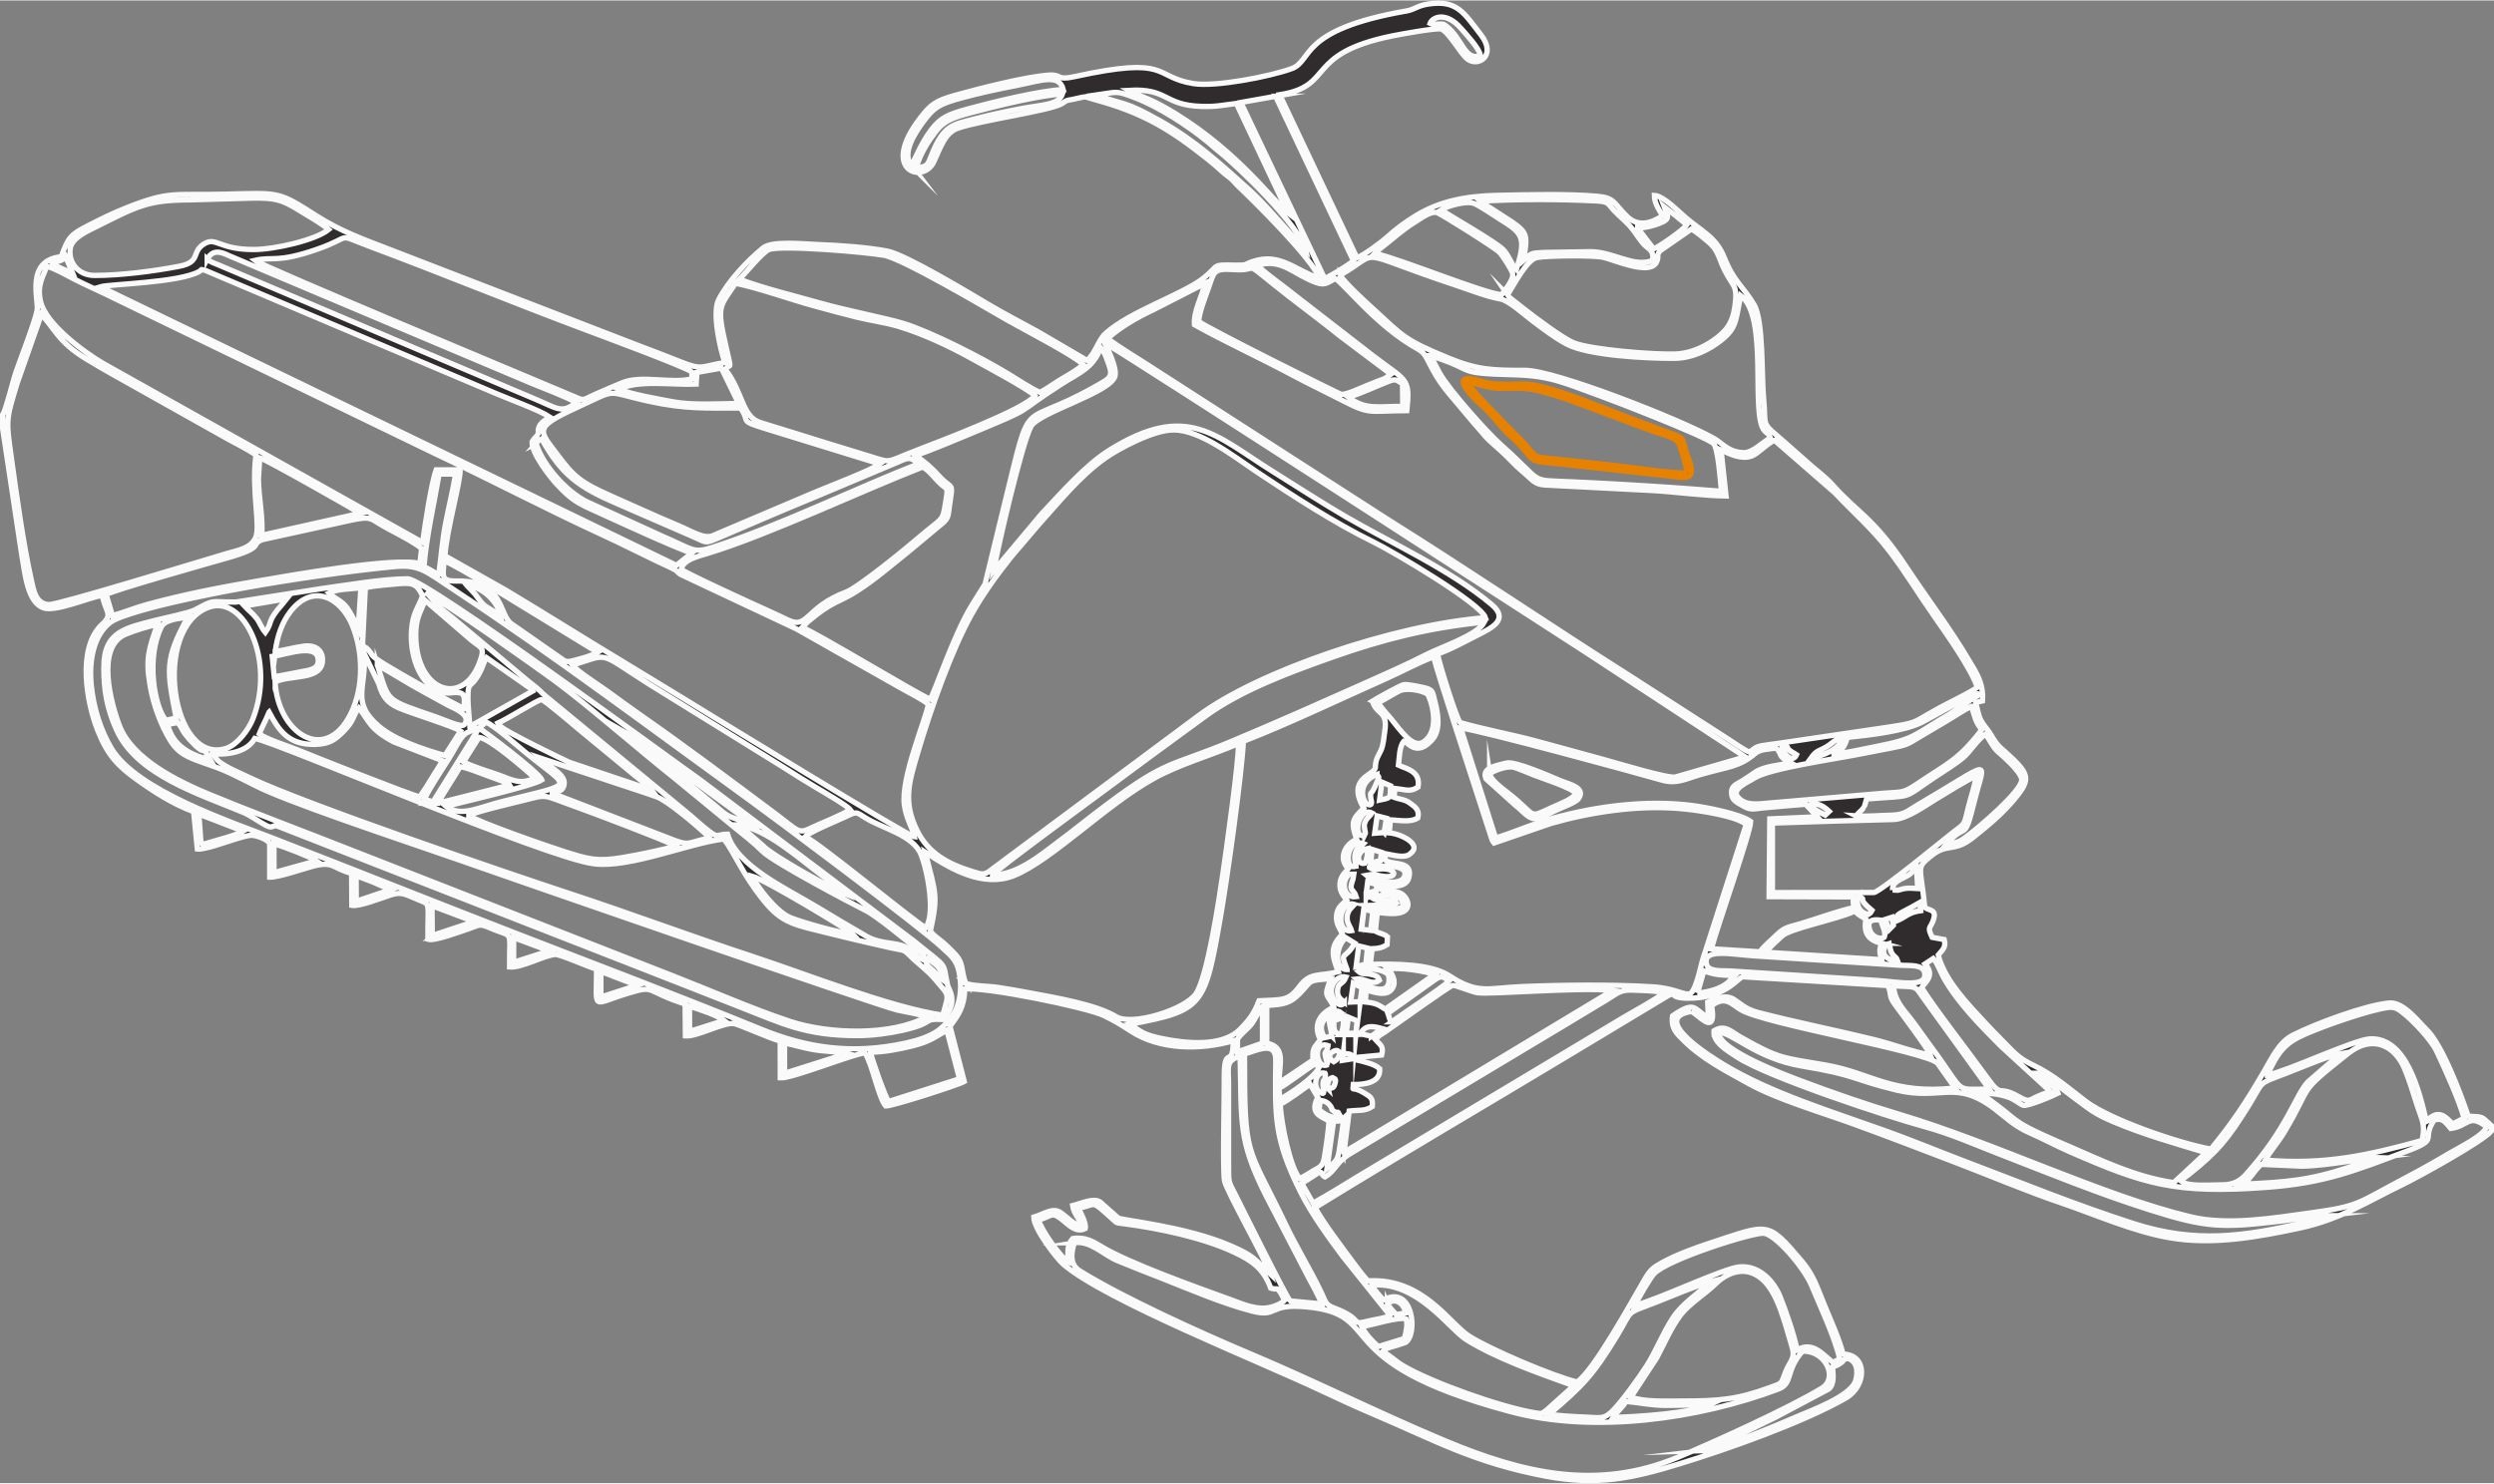 <?xml version="1.0" encoding="UTF-8"?> <!-- Creator: CorelDRAW 2020 (64-Bit) --> <svg xmlns="http://www.w3.org/2000/svg" xmlns:xlink="http://www.w3.org/1999/xlink" xmlns:xodm="http://www.corel.com/coreldraw/odm/2003" xml:space="preserve" width="1457px" height="867px" style="shape-rendering:geometricPrecision; text-rendering:geometricPrecision; image-rendering:optimizeQuality; fill-rule:evenodd; clip-rule:evenodd" viewBox="0 0 1333.28 792.85"><rect x="0" y="0" width="1333.28" height="792.85" fill="#808080" stroke="none"/> <defs> <style type="text/css"> <![CDATA[ .str1 {stroke:#E68200;stroke-width:2.86;stroke-miterlimit:22.926} .str0 {stroke:#FAFAFA;stroke-width:2.86;stroke-miterlimit:22.926} .fil0 {fill:#302C2D} ]]> </style> </defs> <g id="Слой_x0020_1">  <path class="fil0 str0" d="M862.37 757.67c2.22,-3.34 4.92,-5.13 6.86,-8.54 7.64,0.64 12.95,2.1 21.53,2.13 7.78,0.04 15.76,-0.51 23.38,-0.37 -9.63,4.54 -39.57,6.62 -51.77,6.78zm117.29 -26.98c1.52,-0.51 2.57,-0.82 4.12,-1.89 3.34,-2.31 0.09,-1.5 3.77,-2.69 5.07,1.16 5.94,6.62 4.53,11.73 -2.38,8.58 -24.31,16.31 -31.93,19.65 -9.58,4.21 -40.4,17.1 -49.96,18.19 2.91,-0.07 33.43,-15.49 38.95,-18.04l28.52 -15.15c3.01,-2.65 2.34,-7.39 2,-11.8zm-80.17 18.25c-7.97,0 -20.87,0.6 -27.59,-2.12l13.77 -20.97c4.63,-8.66 7.23,-15.5 12.77,-22.93 4.29,-5.75 13.01,-11.11 18.87,-16.8 6.05,-5.87 15.81,-10.03 24.67,-2.43 8.56,7.33 12.19,23.57 16.06,36.34 1.86,6.13 -1.09,7.48 -3.34,13.01 -2.92,7.18 -1.23,6 -8.67,8.74 -17.18,6.31 -26.83,7.16 -46.54,7.16zm-148.72 -33.42l-13.87 4.29c-2.89,-2.33 -7,-6.73 -8.92,-10.65 5.45,-0.85 19.1,-5.3 23.69,-4.18 1,2.63 0.1,7.02 -0.9,10.54zm-9.04 -18.68c4.64,-3.76 9.12,0.57 9.67,5.03l-5 0.85c-1.54,-1.76 -3.87,-4 -4.67,-5.88zm-8.43 -9.88c24.43,-2.36 41.57,23.62 50.8,29.28 16.46,10.09 37.1,17.26 57.19,24.53l-14.32 12.88c-2.92,2.29 -2.62,2.23 -7.15,1.46 -17.57,-3.01 -53.84,-15.76 -69.53,-24.92 -4.23,-2.47 -7.72,-6.1 -11.3,-7.7 1.88,-1.88 4.25,-2.34 6.92,-3.09l5.41 -1.76c6.87,-4.35 4.03,-31.34 -11.73,-22.75 -1.63,-1.54 -5.38,-6.17 -6.29,-7.93zm94.89 69.08c17.39,-14.91 23.09,-20.28 36.22,-41.93 9.03,-14.9 3.67,-11.29 21.41,-18.21 8.53,-3.32 20.17,-8.43 28.74,-10.81 -6.6,6.34 -15.04,11.49 -20.21,19.34 -5.49,8.34 -9.12,18.15 -14.32,26.14 -4.29,6.58 -12.28,17.67 -17.39,23.06 -5.07,5.34 -6.92,4.23 -15.5,3.88 -6.22,-0.25 -12.82,-0.6 -18.95,-1.47zm45.96 -58.3c1.2,-3.18 8.08,-14.76 10.12,-16.92 7.42,-7.86 53.29,-22.27 58.67,-21.63 6.44,0.77 21.58,18.43 25.58,28.08 4.5,10.84 12.48,27.86 15.01,39.13l-3.71 1.94c-5.85,-4.71 -10.72,-11.34 -19.1,-6.77 -1.75,-8.45 -5.94,-20.5 -9.11,-28.43 -3.11,-7.78 -10.79,-16.9 -21.72,-15.92 -8.67,0.77 -44.21,17.81 -55.74,20.52zm-299.88 -33.43c8.54,-1.43 15.7,6.46 22.99,9.5 7.92,3.31 15.93,6.36 23.84,9.48 14.58,5.75 32.82,13.61 48.29,17.55 13.9,3.55 8.48,-4.1 28.57,-2.31 44.27,3.94 9.24,29.19 109.63,56.09 44.28,11.87 100.54,3.93 143.11,-12.09 7.95,-3 3.64,-9.86 12.89,-20.25 12.44,-0.5 19.18,14.34 10.43,19.73 -16.96,10.46 -58.65,29.34 -77.17,37.05 -43.13,17.95 -82.67,8.58 -124.59,-8.97 -35.87,-15.02 -69.67,-32.06 -105.31,-47.02 -24.32,-10.22 -66.45,-29.27 -89.62,-43.66 -5.23,-3.24 -4.98,-8.72 -3.06,-15.1zm2.12 -18.45c10.41,-1.93 6.27,-5.09 18.03,5.43 3,2.68 1.58,2.18 6.71,2.86 18.69,2.46 42.27,7.4 59.11,15.42 9.51,4.52 15.32,8.75 19.07,18.97 4.21,1.29 2.74,-0.96 5.03,2.1 0.8,1.07 1.39,2.92 2.47,4.3 -1.52,1.76 -4.02,2.74 -6.24,3.47 -7.87,2.6 -15.72,-1.16 -23.17,-3.86 -17.29,-6.24 -54.16,-19.4 -68.59,-28.19 -4.17,-2.54 -8.91,-5.44 -15.39,-4.27 -3.02,3.54 -2.57,6.59 -2.32,12.43 -3.78,-1.99 -13.94,-16.14 -15.97,-22.42 7.16,-1.84 6.74,-4.83 12.54,-0.29 3.62,2.84 7.45,7.37 12.47,4.89 0.68,-2.64 -2.22,-8.26 -3.75,-10.84zm86.58 -81.41c0.89,35.86 -1.17,44.68 13.7,74.39l22.48 43.29c1.77,3.29 6.47,11.76 7.4,14.88l-16.83 -1.6c-1.39,-0.72 -26.05,-50.29 -28.82,-55.85 -4.19,-8.4 -4.15,-6.48 -4.13,-17.29l0 -42.84c-0.01,-9.41 -1.73,-12.3 6.2,-14.98zm535.83 68.54c4.08,-2.24 5.96,-7.11 10.09,-10.62l21.42 0.95c14.1,-0.11 36.34,-4.77 40.83,-4.6 -2.21,0.27 -11.94,4.08 -15.34,5.21 -21.19,7.07 -34.03,8.02 -57,9.06zm96.01 -23.38c-28.3,7.84 -51.97,13.21 -83.82,10.49 2.86,-5.14 6.82,-9.37 10.15,-14.94 16,-26.74 5.77,-19.61 34.09,-42.07 13.3,-10.55 25.09,-4.03 30.18,7.99 2.52,5.94 4.45,12.41 6.52,18.9 2.68,8.45 4.92,10.94 2.88,19.63zm-585.41 14.88l3.54 -25.18c3.4,-0.08 3.43,0.12 5.37,-1.63 -0.46,5.22 -1.46,10.64 -2.15,15.87 -0.99,7.55 -2.28,7.24 -6.76,10.94zm-3.65 -36.39c2.61,0.44 4.28,1.2 5.66,3.32 1.23,1.9 -0.32,1.21 2,2.72 2.45,1.6 1.13,-1.28 2.82,1.95 -4.32,2.82 -8.9,-1.29 -11.06,-2.86l0.58 -5.13zm4.75 11.16c-0.4,5.8 -1.64,14.54 -2.64,20.15 -0.74,4.14 -2.79,4.63 -5.62,6.29 -2.63,1.55 -4.94,3.14 -7.43,4.24 -5.04,-5.43 -10.06,-29.8 -10.39,-39.72 4.19,-2.01 11.7,-7.76 15.94,-10.72l4.12 7.07c-4.75,9.17 2.44,10.2 6.02,12.69zm-0.57 -17.45c-0.66,-2.67 0.34,-5.34 2.33,-5.82 1.03,0.64 2.52,0.2 1.24,3.78 -0.78,2.17 -1.55,1.72 -3.57,2.04zm-1.58 -8.09c0.09,0.15 0.22,0.24 0.23,0.5 0.02,4.51 -1.47,1.28 -1.29,6 0.06,1.72 1.7,6.16 -2.07,3.22 -3.63,-2.84 -1.66,-11.52 3.13,-9.72zm381.47 -0.06c6.74,3.17 13.77,9.31 19.41,13.42 7.86,5.73 9.99,8.03 20.76,12.56 16.07,6.75 31.83,11.24 49.37,16.48l-17.28 16.04c-21.06,-3.15 -38.54,-11.9 -56.24,-19.5 -6.75,-2.89 -20.25,-8.67 -25.82,-12.27 -3.8,-2.46 -7.18,-5.64 -10.74,-8.31 -2.67,-2 -8.05,-6.31 -10.86,-7.48 5.29,-0.34 9.03,-0.11 14.44,1.55 4.14,1.27 7.08,4.13 8.78,4.64 2.21,0.67 16.21,-5.2 18.53,-6.44 -1.07,-2.82 -2.83,-3.75 -4.98,-5.48l-3.71 -3.4c-1.23,-1.25 -0.57,-0.35 -1.66,-1.81zm-346.71 129.53c-2.62,1.5 -7.09,1.89 -10.64,2.75 -11.86,2.89 -2.07,-0.3 -19.36,-6.78 -4.65,-1.75 -4.46,-3.41 -6.52,-7.75 -6.01,-12.67 -13.27,-24.24 -19.35,-36.95 -21.01,-43.92 -21.95,-34.26 -21.95,-91.16 6.13,-1.53 16.84,-7.58 16.73,3.39 -0.32,30.11 -1.18,41.67 13.42,70.8 5.74,11.47 15.47,24.87 22.32,34.01l25.35 31.69zm-58.92 -115.53l-0.49 -6.01c3.61,-1.57 14.61,-10.32 19.64,-13.15l1.79 2.15c-2.73,5.65 -15.42,13.9 -20.94,17.01zm33.92 -24.6c3.54,0.48 4.67,-0.24 4.76,2.88l-5.21 0.83 0.45 -3.71zm-7.39 0.5c5.53,-5.42 7.47,1.08 2.33,3.92 -1.46,-0.97 -2.11,-1.08 -2.33,-3.92zm-245.4 -1.16c7.33,-0.09 15.48,-1.64 22.6,-3.43 9.11,-2.28 11.75,-4.55 18.28,-8.37l6.76 26.03 -37.87 12.11c-1.85,-2.13 -8.96,-22.43 -9.77,-26.34zm722.94 70.92c-5.94,0 -18.88,1.09 -21.9,-1.8 -1.08,-1.03 -1.59,0.47 3.67,-3.68 15.7,-12.41 21.21,-19.46 31.82,-36.45 8.93,-14.31 4.15,-11.53 20.87,-17.94 6.93,-2.65 22.49,-9.31 28.54,-10.32l-17.4 15.08c-6.66,7.03 -11.05,25.1 -33.45,49.86 -2.67,2.95 -6.37,5.25 -12.15,5.25zm-768.85 -59.62l0 -16.23c5.06,1.04 9.96,2.57 15.35,3.52 5.77,1.01 12.75,0.96 17.97,2.14l-33.32 10.57zm289.68 -4.38c-5.83,1.68 -7.3,-13.41 0.9,-10.42 -0.76,5.28 -2.69,1.33 -0.85,7.84 0.59,2.08 0.85,0.96 -0.05,2.58zm-47.55 -7.1l-0.01 -6.59c0.79,-2.19 5.25,-5.52 7.17,-7.87 2.34,-2.87 3.77,-6.96 6.22,-9.86l0 19.66 -13.38 4.66zm550.62 12.45c7.05,-16.32 12.35,-18.87 25.66,-24.21 9.1,-3.65 29,-10.64 38.88,-12 3.91,-0.55 5.91,1.3 8.17,3.06 5.51,4.31 14.91,14.33 17.75,20.33 4.28,9.04 12.3,26.75 14.65,35.82l-6.03 3.07c-2.25,-1.7 -5.76,-7.34 -11.15,-3.93 -2.29,1.45 -0.33,1.15 -2.94,2.61 -3.84,-16.09 -10.71,-45.31 -30.36,-44.13 -8.37,0.51 -43.82,17.18 -54.63,19.38zm-293.32 -22.65c6.29,-1.11 19.44,13.58 44.31,17.74 30.09,5.02 26.22,6.92 50.54,12.84 24.11,5.87 31.52,-5.99 52.64,10.08 6.18,4.71 10.57,9.27 18.88,12.89 7.29,3.18 14.04,6.89 21.55,10.16 39.47,17.19 55.92,22.53 104.81,18.93 31.49,-2.31 47.53,-9.03 75.19,-19.38 17.99,-6.73 7.09,-5.91 14.68,-16.81 3.76,-0.39 4.48,-0.57 8.73,4.7 9.3,-1.18 9.63,-8.35 19.15,-0.85 -1.4,4.71 -15.68,11.6 -20.4,14.43 -6.87,4.11 -14.71,8.54 -22.36,12.55 -27.17,14.23 -24.57,15.33 -51.53,19.06 -19.96,2.76 -43.99,6.85 -63.92,2.09 -46.84,-11.2 -104.53,-39.56 -156.07,-54.92 -17.35,-5.18 -35.52,-11.53 -52.07,-17.73 -5.97,-2.24 -44.75,-16.53 -44.13,-25.78zm-185.72 1.84l-5.9 -1.33c2.57,-4.73 6.27,-4.23 11.59,-2.79l-5.69 4.12zm171.13 -13.29c3.95,2.13 11.43,11.3 11.28,1.62 -0.03,-1.9 -0.42,-2.48 -0.34,-4.81 7.09,-5.26 10.32,-0.91 15.39,2.26 12.07,7.55 99.91,22.39 105.28,28.74l9.34 13.17c-34.06,3.67 -44.76,-8.04 -69.01,-12.24 -23.67,-4.1 -24.88,-3.18 -45.93,-15.13 -4.81,-2.73 -8.18,-6.82 -13.96,-3.21 -0.62,5.97 6.36,10.14 12.56,14.15 16.33,10.57 80,31.67 100.16,37.12 13.6,3.68 27.2,9.73 40.04,14.7 26.62,10.31 52.01,20.78 79.84,29.63 30.89,9.83 38.99,9.87 71.14,6.03 7.06,-0.84 17.8,-2.95 24.28,-2.89 -1.77,0.21 -7.67,2.68 -10.9,3.43 -33.92,7.92 -59.41,11.63 -92.83,0.91 -30.96,-9.94 -59.69,-21.72 -89.27,-32.91 -14.64,-5.55 -28.71,-11.43 -43.54,-16.74 -29.13,-10.43 -61.4,-20.24 -86.62,-35.56 -5.77,-3.51 -40,-24.51 -16.91,-28.27zm-179.39 11.65l-5.2 0.05 1.19 -8.59 4.65 1.96 -0.64 6.58zm-8.48 0.77c-3.13,-0.75 -3.7,-3.24 -3.12,-7.52l5.14 -1.75c-0.28,3.04 -0.12,7.15 -2.02,9.27zm-347.74 -1.69l-0.05 -13.44c5.3,1.55 14.89,4.85 18.56,7.56l-18.51 5.88zm343.41 2.48l-3.95 0.84c-2.2,-3.62 -2.58,-7.18 0.62,-10.49 2.33,-2.41 5.2,-5.25 8.27,-2.78 -8.58,4.54 -6.54,1.75 -4.94,12.43zm15.09 -18.41l-5.1 0.22 1.43 -10.05 4.66 2.35 -0.99 7.48zm-25.19 107.74l-6.05 -10.53 9.32 -5.98c1.88,-0.4 0.73,1.19 3.07,2.46 5.77,-3.3 5.82,-7.94 13.94,-12.67l115.59 -69.27c7.39,-4.42 14.46,-8.73 21.77,-13.12 4.72,-2.82 6.34,-5.03 12.9,-4.82 5.46,0.18 12.2,0.33 17.31,1.32 -6.01,4.6 -15.83,9.69 -22.91,13.93 -7.94,4.75 -15.3,9.18 -23.3,13.98l-117.61 70.42c-8.05,4.86 -15.83,9.82 -24.03,14.28zm16.53 -27.18l2.79 -22.08c5.61,-0.65 8.26,0.23 12.36,-2.42 0.44,-4.47 -0.98,-5.16 -4.09,-7.07 -7.48,-4.59 -6.3,-0.03 -6.05,-4.67 6.73,0 14.55,-1.19 14.1,-8.41 -1.62,-1.48 -3.33,-2.25 -6.17,-3.12 -8.04,-2.47 -5.52,-0.57 -6.02,-3.01l13.23 -1.25c1.22,-4.83 -0.68,-5.25 -3.35,-8.27l1.95 -1.99c0.82,-0.62 1.75,-1.09 2.9,-1.87 6.19,-4.21 34.76,-24.89 36.58,-25.14 1.29,-0.17 9.8,3.35 12.94,3.93 6.24,1.16 55.36,-3.15 72.4,-1.14l-143.57 86.51zm293.71 -89.02c14.33,0.74 10.71,-0.62 17.6,8.66l33.63 46.56c-19.56,0 -12.11,2.93 -30.53,-21.86 -3.88,-5.22 -7.39,-10.46 -11.35,-15.62 -4.15,-5.38 -8.61,-9.56 -9.35,-17.74zm-690.98 6.01l0 -13.69 19.34 7.42 -19.34 6.27zm422.78 13.22c-1.66,-1.71 -1.12,-2.32 -2.01,-4.58l24.45 -17.44c3.38,-2.48 4.8,-2.88 8.11,0.35 -4.09,3.83 -24,16.99 -30.55,21.67zm-30.89 -7.76c-6.39,2.68 -11.72,8.65 -7.21,17.25l-3.06 4.08c-1.26,2.46 -0.89,3.97 -0.95,6.92l-18.13 12.21c0.03,-10 4,-19.17 -6.56,-21.28l0 -20.18c9.13,-0.55 12.47,-1.14 17.59,-6.36 7.15,-7.3 3.59,-6.94 16.74,-7.94 -4.33,10.54 -1.69,7.89 1.58,15.3zm5.56 -2.8c-0.08,0.07 -1.06,3.41 -4.44,-0.09 -6,-6.22 -0.12,-14.75 5.34,-13.29 -1.78,4.32 -3.82,2.65 -4.42,6.47 -0.63,4.05 1.56,5.37 3.52,6.91zm188.76 -4.81l3.48 -11.87c6.43,2.31 9.16,2.22 16.62,2.46l-3.77 3.8c-4.14,3.48 -10.73,5.2 -16.33,5.61zm-181.28 -11.64c3.58,-2.24 14.04,-1.38 16.21,2.12 2.35,13.8 -14.32,4.91 -17.29,2.01 4.68,-0.6 8.57,3.77 12.35,0.63 -0.73,-2 -1.77,-2.51 -4.68,-3.14 -3.54,-0.75 -4.36,0.31 -6.59,-1.62zm15.84 -1.22c5.8,-1.05 19.8,0.99 24.81,2.95l-26.25 18.52c-3.73,-2.37 -4.87,-3.24 -10.68,-3.85l0.54 -6.4c3.91,1.06 9.66,3.22 12.85,0.39 3.99,-3.55 1.36,-9.04 -1.27,-11.61zm287.17 -2.74l4.36 -2.87c2.37,2.59 3.94,7.41 5.76,10.61 7.61,13.37 19.89,25.66 30.42,36.25l26.6 24.39c-12.95,3.43 -9.36,7.02 -17.63,2.34 -10.62,-6.02 -8.25,1.35 -15.99,-9.38 -9.79,-13.58 -27.53,-36.3 -35.39,-48.65 2.47,-3.43 7.1,-6.6 1.87,-12.69zm-116.92 0c-1.83,-8.52 13.3,-5.1 25.49,-4.32 10.68,0.68 21.05,1.38 31.61,2.05 10.32,0.66 20.74,1.33 30.97,1.98 5.34,0.34 10.67,0.71 15.8,1.03 4.73,0.3 12.01,-0.64 12.84,4.16 1.39,8.11 -13.29,4.78 -25.5,3.97l-62.7 -4.05c-5.4,-0.34 -10.42,-0.66 -15.9,-1.03 -4.06,-0.27 -11.65,0.72 -12.61,-3.79zm97.53 -10.85c1,1.75 0.38,3 1.67,5.18 1.38,2.32 2.06,1.36 2.99,3.98 -10.8,-0.65 -7.48,-8.4 -4.66,-9.16zm-279.58 10.97l-5.21 1.35 1.39 -11.06 4.7 1.14 -0.88 8.57zm-455.58 -0.97l0 -13.21 19.01 7.11 -19.01 6.1zm445.54 3.87c-7.28,0.18 -5.94,-13.4 -0.53,-16.94l4.65 2.88c-5.39,9.47 -8.15,3.68 -4.12,14.06zm285.24 -26.41c1.04,3.12 2.96,6.87 1.97,9.11 -2.79,1.74 -6.68,-0.73 -7.68,-3.49 -2.01,-5.6 1.37,-6.19 5.71,-5.62zm2.41 -0.37l3.72 -1.21 0.7 4.31 -2.34 2.37 -2.08 -5.47zm-2.1 12.75c-0.99,4.42 -0.97,4.55 0.26,8.78l-61.89 -3.98c2.26,-3.07 5.72,-6.02 8.67,-8.76 4.34,-4.04 28.4,-8.58 38.91,-13.26 2.93,3.09 2.7,1.9 5.88,4.43 -1.4,7.58 1.49,11.09 8.17,12.79zm-272.92 -6.91l-5.07 -0.62 1.37 -10.82 4.85 1.36 -1.15 10.08zm-501.69 2.74l-0.12 -15.9 22.55 8.48 -22.43 7.42zm783.28 -7.99c-0.93,-3.93 -0.3,-2.56 11.91,-9.6l0.53 4.31c-6.5,0.87 -8.16,3.52 -12.44,5.29zm-20.47 -12.69c4.73,1.9 -1.99,-0.1 6.83,7.24 -0.96,1.66 -0.18,0.91 -2.07,2.23 -3.27,-0.86 -5.33,-2.79 -5.67,-6.21 -0.44,-4.49 0.29,-2.43 0.91,-3.26zm-271.37 18.09c-8.96,1.52 -6.66,-16.79 1.59,-14.02 -1.47,1.66 -3.58,2.98 -3.91,6.47 -0.33,3.46 1.62,5.12 2.32,7.55zm10.21 -18.15c5.15,-0.73 18.34,-3.28 17.24,5.45 -5.96,2.78 -12.98,0.39 -18.25,-0.8l13.04 -0.3c1.47,-0.54 0.9,-0.33 1.74,-0.96 -1.09,-1.16 1.44,-1.35 -6.47,-1.42 -3.18,-0.03 -4.86,0.02 -7.3,-1.97zm-2.36 -1.84l0.79 -6.08 4.96 1.44 -0.38 3.31 -5.37 1.33zm-539.91 4.28l-0.09 -13.71c2.93,1.15 5.81,2.15 8.84,3.33l9.54 4.19 -18.29 6.19zm821.31 -6.03c-0.51,-4.96 6.48,-6.21 9.4,-8.61 2.23,-1.82 0.68,-1.89 3.4,-3.35l0.63 11.16c-2.46,-0.15 -4.88,-0.36 -7.33,0.06 -1.07,0.19 -2.2,0.67 -3.14,0.85l-2.96 -0.11zm-286.76 3.55c-6.37,0.96 -7.7,-6.49 -5.15,-10.41 0.53,-0.81 0.75,-1.2 1.61,-1.57l2.26 -0.03 -0.42 2.64c-2.57,6.99 0.31,4.79 1.7,9.37zm7.13 -15.56c4.19,-1.01 21.74,-2.45 18.59,5 -2.29,5.4 -17.05,1.97 -20.28,-0.83 4.23,-0.79 3.39,-0.55 7.5,0.27 9.66,1.93 9.01,-3.75 1.28,-3.75 -3.57,0 -4.37,1.07 -7.09,-0.69zm1.41 -9.72l5.01 1.59 -0.59 4.5 -5.22 1.1 0.8 -7.19zm-587.06 12.43l-0.04 -15.51c4.37,1.27 19.88,7.17 22.76,9.2l-22.72 6.31zm583.22 -5.04c-4.34,1.3 -5.32,-6.54 1.49,-7.88 -0.16,2.93 -0.29,5.73 -1.49,7.88zm-4.76 1.51c-6.94,2.93 -5.18,-15.51 3.97,-11.93 -2.06,2.2 -3.41,1.6 -4.38,5.15 -0.85,3.11 0.49,5.74 0.41,6.78zm-227.53 21.4c0,4 -0.58,8.86 -2.54,11.71 -9.74,-6.29 -57.67,-45.96 -64.5,-48.79 2.11,-2.42 18.32,-9.09 21.52,-10.62 6.23,-2.95 5.53,-2.75 10.81,0.56 8.86,5.56 25.5,9.21 29.62,19.49 2.92,7.29 5.09,19.2 5.09,27.65zm242.52 -39.3l-5.04 0.37 1.31 -9.27 4.96 1.27 -1.23 7.63zm-633.69 -9.89l23.76 9.15c-4.06,2.37 -13.48,4.6 -18.25,6.1 -4.8,1.51 -4.27,1.09 -4.65,-4.06 -0.29,-3.84 -0.52,-7.52 -0.86,-11.19zm623.36 11.26c-7,2.68 -3.45,-15.64 3.86,-11.8 -0.92,1.43 -2.97,2.81 -3.65,4.72 -0.75,2.12 -0.46,1.82 -0.27,3.72 0.16,1.61 0.77,1.96 0.06,3.36zm238.84 -16.77c3.88,-0.3 6.76,1.6 9.42,4.08l-2.13 2c-7.79,-3.82 -4.79,-2.57 -7.29,-6.08zm-230.96 -1.95l1.26 -9.63 4.67 2.02c-0.3,6.85 0.35,6.29 -5.93,7.61zm210.02 49.46l0 -37.19c21.43,-0.77 43.43,-1.32 64.74,-1.91 7.16,-0.2 17.17,-7.55 22.78,-10.93 6.4,-3.84 14.88,-9.23 21.43,-12.39 -0.66,5.21 -2.92,11.59 -4.23,16.94 -2.34,9.61 -1.42,8.15 -8.09,13.24 -3.96,3.03 -38.62,31.6 -42.34,32.19l-54.29 0.05zm-211.4 -63.16c1.37,2.01 1.19,1.07 0.34,3.23 -4.15,10.57 -4,4.02 -3.59,9.85 0,0.01 1.53,4.38 -1.84,2.85 -2.58,-1.17 -6.05,-11.63 5.09,-15.93zm256.2 22.16c1.47,-2.11 2.39,-2.36 3.53,-3.82 1.53,-1.96 0.41,-0.19 1.13,-2.1l0.89 -3.15c26.49,-2.16 17.92,0.71 37,-12.01 5.01,-3.35 10.27,-6.44 14.57,-10.06 4.02,-3.4 7.18,-9.13 12.05,-12.68 7.24,11.86 4.23,6.58 13.41,15.77 1.22,1.23 5.97,6.13 5.93,8.77 -0.11,6.1 -23.07,25.61 -29.14,30.06 -3.97,2.91 -4.83,3.61 -11.03,4.19 11.05,-12.56 9.07,0.3 14.95,-23.27 5.77,-23.1 10.49,-21.43 -30.69,2.59 -4.92,2.87 -6.76,5.16 -13.52,5.31 -5.98,0.13 -13.28,0.8 -19.08,0.4zm-476.14 89.57c-2.69,-8.06 -0.75,-10.91 -6.44,-16.56 -1.65,-1.63 -4.09,-4.11 -6.12,-5.77 -2.54,-2.09 -4.07,-2.9 -6.27,-5.57 4.15,-19.32 2.99,-19.69 -2.77,-42.31l1.18 0.74c13.1,8.7 30.19,18.25 46.28,11.81 20.11,-8.05 49.08,-37.77 74.93,-52.04 13.84,-7.63 30.6,-12.3 45.11,-18.53 0.42,8.06 -6.7,58.49 -8.32,69.57 -2.08,14.24 -8.21,55.1 -14.4,64.19 -5.89,8.63 -34.29,17.37 -42.64,12.29 -10.87,-6.6 -32.95,-10.25 -46.01,-12.7 -5.79,-1.08 -11.18,-2.07 -16.93,-2.93 -5.36,-0.81 -13.23,-0.71 -17.6,-2.19zm436.47 -126.43c4.84,-0.11 1.55,-0.41 3.99,1.71 1.43,1.24 2,1.21 3.78,2.42 -1.71,3.92 -5.88,1.8 -7.77,-4.13zm15.55 5.82c2.98,-4.13 3.98,-3.45 8.07,-5.84 3.99,-2.33 4.35,-4.28 8.65,-4.4 -1.45,5.3 -9.71,9.08 -16.72,10.24zm-187.32 -16.01c11.45,1.46 93.3,23.79 107.47,27.87 8.02,2.31 12.8,-0.66 20.89,-3 14.97,-4.31 20.36,-3.86 29.16,-11.3 2.66,-2.25 6.75,-2.15 11.08,-2.8 3.99,3.88 0.15,3.86 7.81,7.96 -6.48,1.21 -14.54,1.9 -19.03,4.99 -2.61,1.8 -4.22,2.95 -7.14,4.74 -2.97,1.82 -5.98,2.52 -5.37,7.13 0.44,3.34 3.12,4.36 5.96,6.02 4.26,2.49 5.55,1.68 10.65,1.18 7.64,-0.75 15.17,-1.38 22.98,-1.99l6.14 6.73 -25.34 1.11 -0.37 41.57 44.81 0.12 0.38 5.75c-8.69,1.95 -19.01,5.77 -28.13,8.53 -6.05,1.83 -8.59,1.76 -12.59,5.66 -3.38,3.3 -6.7,5.89 -9.44,9.46l-25.92 -1.62c2.94,-11.32 21.15,-62.81 21.03,-68.09 -5.64,-4.07 -23.78,-7.6 -31.75,-8.59 -24.09,-2.99 -50.57,0.4 -73.81,6.81 -11.15,3.07 -20.68,7.57 -30.81,10.61l-18.66 -58.85zm273.06 -11.61c2.37,7.17 1.69,7.21 5.44,12.7 -12.67,16.34 -17.99,17.71 -35.13,29.27 -7.23,4.88 -8.01,3.75 -17.66,4.6l-60.38 5.17c-6.77,0.6 -13.06,1.65 -17.14,-3.12 -3.78,-4.41 5.49,-8.05 8.97,-10.3 7.82,-5.05 43.33,-10.17 54.24,-12.36 5.92,-1.19 11.96,-2.33 18.03,-3.48 9.29,-1.77 9.04,-1.93 16.03,-6.14 4.51,-2.72 9.43,-5.63 13.96,-8.26 4.48,-2.6 9.48,-6.05 13.64,-8.08zm-317.08 -1.95c3.79,-1.84 7.1,-4.14 11.12,-6.19 3.67,-1.87 11.82,-0.54 15.11,1.59 1.37,1.38 7.88,19.07 -2.11,25.68 -5.65,3.74 -12.32,-6.31 -17.1,-12.13 -1.98,-2.41 -6.03,-6.58 -7.02,-8.95zm243.6 27.63c4.37,-2.31 5.49,-3.66 7.15,-9.02 11.66,-1.23 29.9,-3.22 39.75,-8.03 4.18,-2.04 28.52,-16.38 30.33,-15.23 -0.58,2.1 -0.56,0.53 -3.26,2.64l-12.32 8.25c-19.26,11.26 -17.95,13.1 -38.43,17.13 -7.19,1.41 -15.9,3.43 -23.22,4.26zm-931.69 -37.04c-1.39,-14.06 1.74,-27.12 10.31,-33.56 5.02,-3.77 26.62,-9.11 34.35,-10.86 25.16,-5.71 50.57,-10.17 76.6,-13.9 13.22,-1.89 26.84,-3.67 40.15,-4.95 14.01,-1.36 16.98,2.09 32.57,12.4 53.93,35.64 106.07,74.9 158.47,112.82 11.73,8.48 91.36,67.89 102.44,78.46 4.22,4.04 7.61,6.03 9.07,13.08 1.46,7 1,13.87 -1.57,19.92 -1.78,4.2 -6.99,9.68 -10.27,11.85 -4.41,2.92 -10.45,4.89 -16.75,6.26 -28.49,6.23 -52.7,2.64 -77.34,-7.45 -42.76,-17.49 -86.95,-34.23 -130.01,-50.88 -43.42,-16.81 -86.6,-34.11 -129.97,-50.91 -23.97,-9.29 -73.89,-25.96 -87.27,-48.37 -5.65,-9.47 -9.53,-21.28 -10.78,-33.91zm684.97 8.62c2.2,7.77 8.34,4.73 6.54,16.26 -0.53,3.4 -0.7,7.11 -1.95,9.92 -1.61,3.65 -2.93,4.42 -3.1,9.63 -1.13,4.06 -15.38,5.46 -6.17,21.42 -5.52,5.58 -7.32,6.94 -3.73,16.76 -5.66,1.96 -10.37,9.92 -4.49,15.6 -1.68,2.13 -4.2,3.78 -4.5,8.19 -0.29,4.27 2.28,6.68 3.62,8.63 -2.23,2.28 -4.83,3.5 -5.41,7.99 -0.59,4.57 1.94,7.46 3.17,10.26 -6.55,6.39 -5.93,10.88 -2.28,20.1 -10.1,2.58 -14.92,0.06 -20.61,7.68 -6.09,8.16 -9.09,7.13 -21.75,7.82 -2.85,7.35 -5.44,10.42 -10.03,15.14 -9.46,9.75 -29.05,7.7 -41.61,5.11 -9.63,-1.98 -11.29,-3.45 -17.39,-7.73 39.33,-7.35 40.02,-9.49 48.38,-57.24 3.52,-20.08 11.24,-74.96 12.29,-94.06 23.83,-9.24 52.01,-22.71 76.02,-33.39 8.8,-3.92 16.84,-8.4 25.69,-11.78 1.9,8.37 19.51,61.45 23.64,74.5l7.6 23.41c0.52,1 0.58,1.04 1.07,1.64l30.37 -10.44c10.73,-3.09 21.89,-5.45 33.46,-6.94 12.76,-1.64 25.92,-2.1 38.67,-0.72 8.52,0.92 26.86,3.68 32.29,8.19l-22 68.4c-2.04,4.51 -4.14,19.78 -8.07,22.2 -3.32,0.92 -7.92,-2.99 -20.07,-3.75 -21.35,-1.33 -48.48,-0.99 -69.61,-0.12 -18.66,0.77 -23.56,4.32 -38.9,-5.74 -9.95,-6.53 -29.19,-6.46 -42.35,-6.15l1.05 -8.35c3.46,-0.1 5.62,-0.67 7.94,-2.18l0.21 -4.22c-2.39,-1.84 -3.57,-1.48 -6.47,-2.97l1.04 -10.09c3.09,0.33 6.18,0.75 9.32,0.6 10.33,-0.47 7.36,-8.41 3.42,-10.65 -3.62,-2.05 -7.81,-0.93 -10.86,-2.07 0.98,-4.69 -1.08,-1.29 7.96,-1.94 3.57,-0.26 6.34,-1.37 7.11,-4.79 2.1,-9.32 -9.42,-5.99 -12.96,-9.3l0.52 -3.22c3.78,0.67 10.47,2.74 13.14,-0.05 6.58,-4.87 -4.79,-10.55 -11.28,-11.11l0.7 -6.96c4.99,0.28 10.9,1.47 14.6,-1.03 1.01,-4.29 -1.44,-5.81 -3.73,-7.55 -3.38,-2.57 -5.04,-2.03 -9.03,-3.5l0.56 -4.74c5.56,0.61 8.11,2.13 12.3,-0.71 1.26,-7.03 -3.76,-9.06 -8,-10.7 -0.2,-0.07 -0.42,-0.15 -0.61,-0.23l-1.83 -0.81c0.47,-3.71 0.36,-9.89 2.88,-12.75 2.08,0.28 6.57,8.57 15,-0.66 4.73,-5.17 3.38,-13.66 1.54,-20.76 -1.21,-4.71 -0.73,-6.09 -5.57,-7.18 -2.56,-0.57 -8.77,-1.94 -11.05,-1.64 -1.67,0.23 -14.85,7.63 -16.69,8.77zm-427.71 -19.25c20.12,-6.13 13.13,-7.57 40,9.57l72.52 44.9c6.11,3.89 11.85,7.55 18.11,11.24 2.41,1.42 16.06,9.29 17.83,11.56 -5.34,3.43 -14.97,6.97 -21.05,9.9 -6.85,3.31 -6.76,1.39 -19.14,-7.86 -22.29,-16.65 -48.99,-36.66 -71.93,-52.62 -6.23,-4.33 -11.87,-8.56 -17.99,-12.95 -4.44,-3.18 -15.74,-10.39 -18.35,-13.74zm224.56 112.23c3.76,-4.1 50.78,-38.5 56.49,-42.73 19.21,-14.27 37.9,-28.09 57.58,-42.37 18.6,-13.49 43.53,-22.9 68.32,-31.64 26.28,-9.26 50.96,-15.55 80.58,-18.51 -3.43,6.87 -22.8,13.19 -30.94,17.35 -10.91,5.58 -22.69,10.74 -34.1,15.84 -23.29,10.4 -45.77,20.38 -69.61,30.38 -33.02,13.85 -34.37,9.53 -66.48,33.49 -9.7,7.23 -18.48,14.4 -28.28,21.71 -7.29,5.45 -20.6,16.62 -33.56,16.48zm96.79 -238.01c14.32,0 32.23,14.25 44.31,22.31 18.85,12.58 41.73,27.46 62.4,37.54 11.13,5.44 57.68,33.04 60.03,40.6 -49.12,3.79 -121.94,28.86 -153.45,52.41l-110.53 82.23c-3.95,3.16 -4.87,2.76 -10.42,1.03 -13.07,-4.06 -23.46,-9.65 -29.53,-22.01 -7.52,-15.3 -4.31,-25.58 0.43,-41.52 7.01,-23.63 18.05,-54.84 28.92,-74.23 6.22,-11.09 14.02,-21.67 21.06,-30.49l14.59 -17.12c11.01,-12.2 21.91,-25.96 35.69,-35.71 6.75,-4.77 25.57,-15.04 36.5,-15.04zm-377.78 83.15c8.68,0.89 16.64,8.79 18.05,16.42 -9.4,-6.72 -7.71,-3.5 -13.69,-11.78l-3.09 -3.31c-1.18,-1.15 -0.4,-0.29 -1.27,-1.33zm-12.28 -13.15c3.15,0.9 17.02,9.19 20.71,11.36l61.46 37.61c-2.74,1.73 -9.35,3.47 -13.03,4.42 -3.72,0.97 -4.29,0.37 -6.68,-1.3l-26.18 -18.27c-7.28,-4.86 -3.71,-23.37 -29.45,-23.01 -8.98,0.13 -7.1,-2.79 -6.83,-10.81zm-12.85 1.51c-13.08,-3.71 -69.76,6.41 -85.96,9.19 -21.34,3.65 -39.05,7.07 -59.58,12.59 -6.59,1.77 -12.69,4.38 -18.84,6.03l-3.34 -11.28c4.15,-2.45 53.3,-16.34 64.74,-19.58 20.89,-5.91 11.88,-7.2 18.81,-9.79l46.12 -10.12c13.27,-2.88 10.8,-1.14 20.86,4.2 5.15,2.73 14.2,7.36 18.13,10.67l-0.94 8.09zm139.68 3.02c1.1,-5.28 9.57,-7.08 14.3,-8.53 33.08,-10.14 82.14,-33.45 114.86,-46.18 3.59,2.11 5.37,4.82 8.56,8.07 4.64,4.73 5.14,1.72 3.72,10.5 -1.82,11.2 -0.98,7.64 -14.7,19.42 -6.26,5.38 -31.88,26.39 -38.54,28.9 -21.7,8.18 -20.34,19.93 -30.77,15.11 -4.13,-1.91 -7.83,-3.75 -11.94,-5.56 -5.71,-2.52 -43.67,-19.88 -45.49,-21.73zm-129.58 2.86c-2.72,-1.19 -4.76,-2.93 -7.93,-4.19 1.36,-16.57 5.35,-33.41 8.09,-49.6l8.84 0c-1.42,8.67 -3.55,17.21 -5.28,26.04 -1.87,9.58 -2.38,18.13 -3.72,27.75zm-96.42 -51.25l0.7 -11.26c3.4,0.93 48.06,26.27 53.7,29.73l-52.71 11.79c1.02,-8.29 -1.69,-21.1 -1.69,-30.26zm148.41 -18.89c1.65,-1.91 0.71,-1.31 3.02,-2.42 10.82,19.29 19.62,25.72 41.01,34.88l39.83 17.32c7.38,3.11 5.98,4 13.36,0.83 17.62,-7.57 35.52,-15.29 53.52,-22.66l40.21 -16.92c6.95,-2.7 8.32,-5.04 13.48,-0.12 -33.79,13.23 -75.29,33.49 -110.09,44.68 -10.47,3.37 -10.11,1.18 -27.52,-6.29l-39.72 -18.14c-10.72,-5.32 -23.48,-19.35 -27.1,-31.16zm-264.49 -68.86c7.08,6.88 8.49,14.14 23.79,23.51 9.8,6.01 20.06,11.52 30.27,17.31l45.71 25.68c4.79,2.6 10.86,5.63 15,8.49 -2.54,20.09 2.8,38.64 -0.37,44.65 -2.89,5.46 -8.84,6.2 -15.58,8.2 -15.95,4.72 -90.31,27.53 -94.78,27.21 -7.18,-0.52 -8.13,-7.53 -9.58,-14.11 -4.19,-18.99 -7.65,-44.12 -10.33,-63.43 -3.01,-21.69 -3.16,-20.65 2.94,-40.81l12.93 -36.7zm373.79 49.92c5.76,7.63 -1.92,6.43 14.46,11.35l60.1 18.54c-4.44,3.31 -28.19,12.37 -35.42,15.44l-54.06 22.96c-4.69,1.86 -11.03,-2.37 -18.24,-5.39 -12.17,-5.11 -23.85,-10.47 -35.83,-15.77 -16.3,-7.21 -20.11,-10.37 -28.74,-21.99 -9.84,-13.23 -13.57,-14.51 10.26,-25.43 23.11,-10.58 13.83,-8.66 39.03,-3.23 18.56,4 29.23,3.52 48.44,3.52zm324.93 -5.86c6.03,-1.53 15.38,-6.1 21.84,-8.52 4.21,-1.58 4.16,-0.06 7.14,1.27l0.16 12.22c-12.96,0 -18.79,1.73 -27.18,-3.5l-1.96 -1.47zm-348.66 -6.94l0.42 -6.24 13.1 -2.34 9.21 18.94c-11,0.17 -24.93,1.01 -34.99,-0.88 -7.4,-1.39 -22.72,-4.06 -28.93,-6.72 10.21,-5.27 28.52,-2.2 41.19,-2.76zm125.14 168.48c-5.18,-1.72 -59.47,-34.7 -68.41,-38.36l2.92 -3.01c13.66,-11.48 16.44,-10.17 25.85,-16.13 10.25,-6.5 18.38,-13.75 27.48,-20.95l19.47 -16.22c2.7,-2.64 2.34,-4.38 3.02,-8.93 2,-13.36 1.63,-7.93 -5.25,-15.38 -4.95,-5.37 -6.88,-6.9 -12.83,-11.32 9.39,-3.32 18.65,-7.24 27.85,-11.06 39.23,-16.32 22.26,-9.35 50.4,-27.35 8.8,-5.63 16.93,-8.47 20.58,-19.26 0.15,0.16 0.36,0.2 0.42,0.5l1.44 2.05c0.63,1.12 0.96,2.16 1.42,3.35 3.8,9.9 3.04,9.77 -6.79,15.3 -40.93,23.03 -32.75,1.7 -47.67,61.84l-10.55 43.43 -7.01 11.24c-9.73,15.74 -19.93,46.92 -22.34,50.26zm267.31 -183.7c26.33,8.09 11.38,9.35 45.25,10.23 19.45,0.51 27.24,4.71 45.87,11.38 7.19,2.58 55.53,21.24 60.28,25.35 2.57,2.22 3.86,21.12 4.3,25.6 -17.88,-1.46 -35.4,-2.67 -53.32,-3.69 -8.94,-0.52 -18.02,-0.97 -26.93,-1.39 -23.61,-1.12 -13.69,1.48 -37.51,-19.69 -7.58,-6.73 -27.75,-29.34 -32.9,-38.47 -1.41,-2.49 -3.67,-7.27 -5.04,-9.32zm-174.12 -6.83c4.83,2.01 243.58,156.65 256.96,165.25l85.55 56.15 -37.37 10.79c-4.13,0.82 -31.3,-7.49 -37.73,-9.22 -12.77,-3.42 -25.22,-7 -38.03,-10.39 -12.68,-3.35 -26.76,-5.88 -39.34,-9.57 -1.99,-2.55 -11.34,-31.97 -11.99,-36.68 5.97,-1.86 15.4,-7.03 21.15,-9.93 7.58,-3.83 17.46,-8.35 7.72,-16.52 -22.38,-18.76 -53.76,-32.85 -78.25,-47.12 -13.36,-7.79 -25.98,-16.04 -38.7,-23.98 -30.65,-19.13 -45.75,-37.29 -87.35,-11.39 -12.84,7.99 -25.96,23.14 -36.4,34.22l-25.5 30.41c2.27,-13.33 14.98,-67.76 19.92,-77.23 4.06,-7.77 43,-18.16 44.99,-27.16 0.98,-4.38 -3.83,-14.48 -5.63,-17.63zm-197.17 -31.89c13.19,2.79 28.72,8.5 42.43,12.23 7.35,2.01 14.46,3.93 21.95,5.81 7.17,1.79 15.96,3 22.72,5.04 13.14,3.97 27,10.52 38.12,16.66 6.52,3.6 30.73,16.54 34.75,20.4 -5.09,7.17 -50.1,24.14 -63.24,29.22 -16.78,6.49 -13.1,6.83 -23.94,3.54 -16.06,-4.88 -31.81,-9.77 -47.9,-14.78 -4.05,-1.26 -7.67,-2.37 -11.53,-3.55 -10.13,-3.11 -9.16,-15.74 -18.8,-28.39 2.3,-4.45 3.67,2.55 0.51,-11.19 -5.26,-22.87 -4.14,-21.76 4.93,-34.99zm247.5 20.47c0.32,-5.19 3.47,-12.87 5.23,-17.88 3.12,-8.89 2.47,-10.64 13.89,-9.87 15.55,1.04 1.22,-7.44 29.67,14.73 8.76,6.82 17.95,13.57 26.84,20.78l27.14 20.43 -3.21 2.29c-1.21,0.55 -2.37,0.88 -3.43,1.29 -2.29,0.9 -4.38,1.75 -6.8,2.72 -2.78,1.11 -10.94,5.02 -13.26,4.41 -1.24,-0.32 -70.55,-34.83 -76.07,-38.9zm-615.81 -29.56c4.52,1.26 10.56,4.73 14.89,6.98 5.16,2.67 9.82,4.63 15.1,7.18l177.99 86.2c30.26,14.22 58.65,29.28 89.14,43.28 10.01,4.6 19.4,9.44 29.44,14.22 2.68,1.28 4.91,2.23 7.59,3.56 3.84,1.89 1.8,1.31 4.59,3.31l62.04 29.19 56.74 32.12c3.84,2.21 10.67,5.52 13.83,8.2 -1.32,8.12 -14.8,39.02 -12.83,53.98 0.96,7.26 4.64,12.67 5.39,16.95 -2.96,-0.13 -113.1,-67.62 -124.92,-74.89 -20.83,-12.8 -41.78,-25.27 -62.59,-38.16 -10.19,-6.31 -20.8,-12.8 -31.05,-18.94l-32.48 -18.32c0.76,-12.99 8.37,-39.73 8.15,-45.97l-12.8 0.01c-2.69,7.33 -6.06,29.91 -7.25,38.82l-170.79 -95.73c-10.71,-6.21 -30.76,-21.27 -33.48,-33.1 -2.02,-8.78 1.2,-12.85 3.3,-18.89zm780.95 15.28c3.78,-6.03 10.34,-18.96 15.85,-19.97 5.59,-1.02 29.74,-1.28 35.23,-0.11 5.67,1.22 24.61,9.86 28.44,2.81 1.78,-3.27 -0.36,-3.97 2.23,-6.42l16.58 -11.51c3.28,1.98 6.14,4.48 8.74,6.64 6.75,5.64 5.1,9.12 11.02,19.11 2.55,4.3 4.36,5.48 3.88,11.82 -0.81,10.86 -3.69,15.61 -9.68,20.34 -5.32,4.19 -13.13,8.45 -21.9,8.92 -10.91,0.6 -45.95,-2.21 -55.04,-5.96 -5.98,-2.47 -21.01,-13.76 -26.85,-18.37l-6.66 -5.23c-1.47,-1.37 -0.76,-0.47 -1.84,-2.07zm-512.13 65.27c-1.91,1.44 -4.69,3.11 -5.48,5.07 -1.32,3.26 0.23,1.88 -0.94,4.51 -0.52,1.16 -1.66,1.54 -2.9,3.69 -0.43,6.43 10.3,19.65 13.17,22.72 8.15,8.72 11.26,10.18 21.66,14.85 9.93,4.46 42.51,19.6 50.55,21.98l-8.25 6.59 -307.99 -148.98c4.5,-1.41 42.1,-2.11 52.85,-8.14 2.14,-1.2 -0.18,-1.36 3.2,-0.65l155.54 65.89c7.28,3.1 23.24,8.93 28.59,12.47zm285.32 -27.98c-2.93,2.74 -7.75,5.46 -11.49,7.65 -4.09,2.4 -7.81,5.28 -11.65,7.25 -3.66,-1.38 -12.78,-7.31 -16.96,-9.87 -14.08,-8.58 -41.51,-22.59 -56.23,-27.06 -9.11,-2.76 -30.25,-6.81 -44.61,-10.9 -13.83,-3.94 -29.76,-7.72 -42.87,-12.67 3.23,-3.39 12.59,-14.76 15.8,-15.92 7.06,-2.54 52.17,1.43 61.4,3.06 9.9,1.75 53.61,27.54 65,34.11 9.02,5.2 35.94,18.99 41.61,24.35zm137.27 -47.76c23.65,-13.68 5.09,-13.45 62.67,5.58 6.87,2.27 16.04,5.95 22.95,7.07 4.48,0.73 13.18,8.68 17.54,11.93 5.38,4.02 11.59,8.82 17.96,12.2 11.71,6.22 42.42,7.65 57.23,7.65 10.17,0 19.21,-4.8 25.22,-9.52 8.76,-6.87 7.79,-10.87 10.63,-24.07 15.18,11.4 4.97,64.14 12.75,72.37 2.42,2.55 1.71,0.55 3.12,3.79 -3.89,2.02 -9.4,8.08 -14.41,7.89 -8.22,-0.31 -10.97,-4.88 -15.8,-7.61 -18,-10.16 -84.83,-36.4 -100.85,-36.4 -17.35,0 -25.43,-0.14 -41,-6.56 -24.18,-9.96 -24.03,-11.46 -41.13,-27.08 -4.59,-4.2 -13.74,-12.55 -16.88,-17.24zm-44.37 -5.34c13.6,-3.89 19.01,4.73 31.75,9.31 4.9,1.75 6.54,-0.51 10.08,-2.17 4.69,2.64 22.11,25.39 43.55,37.31 4.68,2.6 4.51,3.99 8.48,11.34 2.86,5.28 5.22,8.45 8.32,12.33l13.78 16.35c7.7,8.49 3.49,5.12 14.92,15.25 3.53,3.13 6.87,7.12 10.5,10.11 5.9,4.86 6.59,7.21 12.29,7.66l57.93 2.98c12.35,0.73 27.22,2.78 39.09,2.91l-2.66 -24.58c4.53,1.99 10.69,5.28 16.4,3.21 3.28,-1.18 8.28,-6.81 12.23,-8.39l32.2 28.05c10.04,10.64 19.87,19 29.15,31.11 8.55,11.16 16.21,23.88 24.56,35.75 5.27,7.5 19.65,27.84 22.47,37.25 -2.8,1.9 -8.91,5.11 -12.2,6.76 -26.7,13.35 -14.11,11.38 -43.12,15.62l-51.2 7.54c-2.67,0.39 -5.46,0.69 -8.25,1.16 -4.37,0.75 -4.14,1.65 -7.09,3.49 -3.43,-1.44 -7.77,-4.72 -10.96,-6.71l-53.1 -34.18c-42.28,-26.74 -86.49,-56.78 -128.65,-83.13l-128.87 -82.99c-7.19,-4.67 -14.78,-9.12 -21.56,-14.11 6.62,-6.07 15.21,-11.06 24.86,-15.61l27.28 -13.95c-1.43,6.68 -6.26,15.07 -5.66,22.11 16.69,9.31 34.9,17.58 52.3,26.9 8.61,4.62 17.4,8.76 26.3,13.35 15.65,8.06 13.97,5.8 34.93,5.7 1.88,-18.05 -0.04,-15.39 -18.73,-29.83l-41.14 -31.87c-6.81,-5.52 -13.79,-10.15 -20.18,-16.03zm-644.46 -1.54c3.42,-0.61 5.43,-0.45 7.51,-3.07l3.69 8.68c-3.49,-1.21 -8.86,-3.31 -11.2,-5.61zm108.69 -1.05c9.78,-2.27 11.8,1.57 33.5,-6.03 19.76,-6.92 8.86,-8.59 28.1,-1.39 38.2,14.27 76.93,30.21 115.01,44.45 7.51,2.81 54.06,20.08 57.03,22.63l0.04 3.66c-11.08,2.86 -26.83,-2.24 -37.39,2.15 -4.67,1.93 -9.17,3.89 -13.9,5.95 -8.04,3.5 -5.38,4.11 -13.76,0.52 -12.55,-5.37 -164.72,-68.74 -168.63,-71.94zm-25.48 -0.64c2.76,-5.01 6.67,-4.32 11.57,-1.92l161.29 68.04c7.77,3.2 17.25,6.72 24.53,10.49 -8.15,6.39 -10.13,3.08 -23.82,-2.54 -8.63,-3.55 -16.45,-7.05 -25.07,-10.63l-142.06 -60.22c-2.34,-1.01 -4.75,-1.67 -6.44,-3.22zm626.92 -5.54c6.23,-4.84 12.36,-10.45 18.38,-14.1 3.15,-1.91 8.57,-6.25 12.12,-5.29 2.1,0.58 31.05,18.8 33.45,21.26 1.47,1.51 6.46,9.08 6.99,11.27 0.82,3.35 -4.43,9.31 -5.91,11.39 -9.23,-0.63 -53.8,-18.95 -67.65,-22.11l2.62 -2.42zm-602.97 -27.14c12.21,-0.18 15.73,0.7 24.83,6.28 4.17,2.57 12.86,7.53 16.16,10.53 -6.92,5.64 -28.91,10.69 -40.2,10.69 -18.61,0 -19.93,-6.94 -26.39,-3.01 -7.1,4.32 -1.37,9.68 -13.36,11.99 -13.34,2.57 -31.11,4.88 -45.13,4.88 -9.42,0 -14.35,-7.64 -13.04,-14.66 1.06,-5.68 9.28,-9.12 14.92,-11.95 21.2,-10.65 27.12,-13.75 48.89,-13.8l33.32 -0.95zm740.77 16.07c4.22,-0.27 8.18,-1.18 11.85,-2.65 5.92,-2.36 4.19,-3.68 2.32,-8.77l6.6 5.1c2.17,2.01 3.2,2.27 5.41,4.68 -1.91,2.77 -14.99,11.79 -17.62,12.75l-8.56 -11.11zm-105.1 -9.78c3.42,-2.08 13.41,-5.05 17.64,-3.42 2.92,1.13 10.64,6.41 13.38,8.11 12.6,7.85 14.76,9.64 9.23,27.25 -2.88,-2.97 -4.16,-7.98 -7.32,-10.93 -4.71,-4.41 -26.49,-16.76 -32.93,-21.01zm107.72 17.64c2.98,3.63 6.17,3.4 5.38,9.42 -10.14,4.01 -20.97,-4.68 -33.18,-4.68l-24.74 0.4c-7.35,0.38 -6.62,0.24 -10.96,4.12 1.6,-12.79 2.69,-14.21 -6.28,-20.42l-16.56 -10.71c-0.08,-0.28 -0.32,-0.28 -0.48,-0.42 19.44,-1.14 41.94,-1.15 61.79,-0.15 7.4,0.38 6.03,1.28 10.16,5.54 2.68,2.78 5.35,4.86 8.06,7.86 2.57,2.85 4.43,6.15 6.81,9.04zm-196.18 -78.37l41.6 87.92c-2.02,2.05 -12.42,8.37 -15.41,9.52l-44.78 -94.14 18.59 -3.3zm-192.11 38.09c2.41,-8 6.26,-13.79 10.47,-19.35 4.47,-5.89 9.85,-7.64 19.22,-10.11 12.5,-3.31 35.61,-9.09 48.48,-9.89 -2.09,6.04 -10.88,5.71 -21.86,7.82 -7.99,1.53 -16.35,3.28 -24.11,5.32 -12.53,3.3 -17.42,3.01 -24.03,19.64 -1.88,4.73 -2.12,6.45 -8.17,6.57zm155.43 -14.04c2.45,1.98 4.12,3.66 6.42,5.46 10.34,8.12 43.17,39.85 46.37,52.8 -5.21,-4.81 -20.19,-23.25 -29.88,-32.01 -15.34,-13.86 -29.19,-26.61 -47.82,-37.07 -19.58,-10.99 -17.42,-7.88 -34.26,-13.91 11.31,-1.56 10.02,-2.67 20.62,1.41 13.25,5.11 27.87,14.72 38.55,23.32zm43.43 38.53c-7.14,-5.35 -25.78,-32.07 -60.38,-53.36 -14.06,-8.64 -18.55,-8.79 -24.88,-12.41 21.35,-1.23 18.33,8 39.04,8.6 7.87,0.22 10.29,-0.56 18.52,-1.58l27.7 58.75zm-201.63 -25.66c-5.12,-6.68 2.42,-17.79 6.5,-23.34 5.9,-8.03 9.14,-9.66 21.2,-12.93 9.1,-2.46 19.04,-4.59 28.52,-6.42 13.08,-2.52 22.92,-6.62 25.15,2.19 -12.05,0.44 -38.73,6.98 -50.77,10.3 -10.58,2.93 -14.67,4.5 -19.77,11.19 -5.9,7.75 -8.93,16.85 -10.83,19.01zm293.96 -73.27c2.37,2.75 9.93,10.73 10.38,14.53 -8.23,3.36 -9.74,-9.23 -18.08,-15.61 -1.82,-1.4 -1.63,-1.2 -4.48,-1.17 -0.89,0.01 -1.55,0.13 -2.56,0.03 -1.51,-0.15 -1.1,-0.11 -1.75,-0.45 1.41,-3.54 8.74,-6.3 16.49,2.67zm-779.57 206.83l0 7.24 10.27 68.03c1.74,10.11 3.12,24.55 11.3,27.75 6.17,2.42 24.08,-5.26 31.64,-6.71 1.72,9.24 6.02,10.01 0.01,15.54 -13.66,12.55 -8.3,42.06 -2.34,56.94 5.36,13.41 10.97,18.98 20.8,26.06 8.55,6.15 19.06,13.04 30.41,17.22l1.97 19.97c3.69,0.48 15.4,-3.84 19.77,-5.14 2.55,-0.75 7.55,-2.5 9.98,-2.16 2.58,0.36 7.74,2.05 8.94,4.48l0 17.87c4.74,0.07 17.26,-4.26 22.51,-5.71 11.9,-3.27 10.89,1.09 21.28,3.65l0.11 17.14c3.81,0.78 16.42,-4.17 20.8,-5.58 6.06,-1.95 7.81,-0.24 15.43,2.85 5.99,2.43 4.38,1.02 4.41,20.87 3.45,1.18 17.85,-4.34 21.97,-5.68 5.63,-1.84 5.3,-2.99 11.2,-0.42 13.04,5.66 10.41,0.03 10.51,20.91 6.34,0.57 18.58,-6.29 24.38,-6.7 2.61,-0.18 17.93,6.73 22.14,7.86 0,22.9 -3.1,18.84 17.03,12.82 14.75,-4.42 8.21,-1.33 30.31,5.85l0.16 17.03c6.28,0.47 20.39,-7.43 25.91,-6.59 2.79,0.42 18.66,7.71 24.76,9.34l0.04 19.68c6.29,0.4 39.11,-12.93 45.23,-13.32 3.85,5.43 7.26,23.83 11.1,28.36 3.68,0.07 39,-11.31 42,-13.09l-7.63 -29.51c4.45,-6.04 7.57,-10.05 7.94,-19.94 10.8,-1.31 65.21,9.73 74.43,14.22 5.85,2.85 9.31,4.95 14.1,8.11 15.61,10.33 37.58,10.37 54.96,5.33 0,15.62 -4.87,1.57 -4.77,19.18 0.07,12.67 -0.86,48 0.07,55.45 0.61,4.88 21.9,42.14 24.54,50.14 -8.5,-7.84 -8.32,-9.58 -21.5,-15.23 -24.09,-10.32 -56.79,-13.28 -59.83,-14.75l-9.69 -8.58c-3.57,-2.4 -10.47,0.97 -14.66,1.96 0.75,4.91 3.74,6.44 4.55,10.9 -3.96,-0.55 -7.87,-5.16 -11.27,-7.35 -4.09,-2.63 -9.08,1.22 -14.05,2.59 0.03,6.5 12.63,22.5 15.72,25.15 22.68,19.41 103.52,51.32 138.44,67.85 9.22,4.36 19.14,8.88 28.42,12.82 31.55,13.38 52.67,25.46 91.05,32.69 27.96,5.27 46.82,0.98 71.55,-6.57 25.47,-7.78 65.71,-21.99 88.73,-35.07 11.47,-6.52 11.86,-23.42 -1.29,-23.6 -1.99,-7.99 -6.72,-18.33 -9.85,-25.96 -4.3,-10.47 -5.93,-16.33 -12.46,-24.03 -18.34,-21.61 -17.41,-19.64 -48.98,-9.33 -8.36,2.73 -18.13,6.38 -25.34,10.34 -5.09,2.8 -6.51,4.06 -9.35,8.94 -8.24,14.13 -26.74,47.96 -36.13,54.97 -12.94,-3.06 -46.87,-17.53 -57.83,-24.57 -10.63,-6.84 -24.71,-31.28 -54.02,-29.52 -1.95,-1.89 -5.36,-6.4 -7.33,-9.07 -6.24,-8.46 -16.32,-21.61 -20.96,-30.11 45.29,-27.9 91.5,-54.85 137.28,-82.42l51.54 -31.02c4.63,-2.26 0.07,1.28 10,1.44 20.3,0.33 26.88,-10.59 29.77,-11.46l77.68 4.7c2.24,5.41 0.08,5.13 3.9,10.35 3.24,4.42 17.43,23.34 18.78,26.79 -8.64,-1.4 -20.8,-5.96 -30.2,-8.25 -20.24,-4.95 -41.83,-9.25 -61.72,-14.42 -14.45,-3.75 -11.09,-12.95 -27.13,-5.57l0.37 8.3c-3.8,-1.76 -6.06,-5.42 -9.1,-5.62 -2.99,-0.19 -8.25,3.3 -10.05,4.66 -0.97,6.84 2.51,9.66 5.81,12.97 9.89,9.93 22.17,16.16 34.8,23.16 15.13,8.4 38.01,15.1 55.5,21.43 19.05,6.91 37.26,13.95 55.88,21.07 18.21,6.97 37.4,15.11 55.64,21.31 18.13,6.15 38.61,15.35 58.29,18.71 23.32,3.97 47.34,-0.54 69.43,-5.24 21.67,-4.62 36.89,-14.58 54.14,-22.84 8.53,-4.08 43.79,-23.51 48.22,-29.01l0 -2.88c-5.75,-5.24 -4.18,-4.61 -12.38,-5.04 -4.15,-12.35 -14,-38.49 -22.49,-46.57 -3.75,-3.57 -12.05,-14.61 -19.6,-13.97 -12.95,1.1 -40.14,11.35 -51.72,17.26 -7.29,3.73 -11,11.96 -15.4,19.53 -9.76,16.74 -16.46,26.85 -28.33,41.36 -16.45,-2.92 -53.85,-15.57 -67.07,-25.68 -9,-6.88 -17.36,-14.21 -27.72,-19.12 -8.66,-4.11 -10.54,-7.09 -17.56,-14.12 -2.9,-2.9 -5.05,-5.13 -7.81,-8.09 -9.37,-10.05 -22.41,-23.45 -25.6,-36.81 2.3,-2.82 4.29,-4.11 3.2,-8.25l-6.47 -1.2c-2.71,-5.92 -1.14,-4.31 0.55,-8.97 2.22,-6.08 -1.91,-5.19 -4.46,-6.97 -2.3,-22.56 -4.89,-20.88 3.24,-27.51 9.04,-7.38 12.06,-1.62 22.56,-9.96 8.54,-6.78 15.82,-12.91 22.22,-20.64 8.84,-10.67 8.17,-13.19 -4.83,-24.93 -1.99,-1.79 -3.54,-2.94 -5.17,-5.13 -1.82,-2.45 -2.45,-4.21 -4.39,-6.72 -4.59,-5.93 -4.36,-6.01 -6.43,-14.8l3.62 -0.8c0.73,-9.42 -3.52,-15.37 -7.06,-21.37 -10.4,-17.62 -22.12,-32.81 -33.39,-49.86 -17.78,-26.93 -26.06,-28.99 -39.38,-43.97 -4.57,-5.14 -9.69,-8.5 -14.63,-13.15l-14.74 -12.96c-9.21,-7.78 -6.44,-6.02 -7.79,-20.16 -1.2,-12.55 -0.04,-41.63 -5.08,-50.31 -5.68,-9.76 -10.64,-11.97 -15.97,-25.28 -4.36,-10.92 -11.74,-13.8 -20.67,-21.4 -3.72,-3.17 -11.86,-11.64 -16.69,-11.85 -0.01,4.1 2.58,7.9 4.48,10.83 -6.29,4.24 -13.25,6.09 -19,0.51 -7.45,-7.23 -6.48,-10.04 -16.07,-10.88 -15.81,-1.39 -37.24,-0.82 -53.52,-0.48 -17.28,0.36 -31.02,3.38 -43.2,10.75 -5.98,3.63 -10.86,7.31 -15.47,11.5 -2.7,2.45 -12.46,9.82 -16.25,11.13l-41.29 -87.21c29.9,-4.66 12.66,-21.75 60.23,-31.46 3.78,-0.77 23.84,-4.47 26.12,-3.67 4.1,1.43 10.15,12.96 14.01,16.01 5.7,4.5 15.83,-1.78 7.28,-12.85 -9.03,-11.67 -12.69,-18.78 -27.88,-16.57 -6.35,0.93 -7.33,2.95 -12.06,3.77 -57.98,10.08 -49.78,26.63 -61.3,30.83 -11.47,4.19 -40.79,9.92 -52.63,7.97 -21.89,-3.6 -11.83,-15.02 -63.6,-3.67 -9.7,2.13 -6.47,-1.32 -13.48,-0.84 -12.71,0.86 -37.76,7.36 -50.35,10.85 -10.43,2.89 -13.08,5.14 -18.29,11.88 -22.12,28.55 1.39,35.65 7.04,23.66 3.46,-7.32 5.83,-15.58 12.86,-18.01 12.63,-4.38 50.18,-9.49 55.81,-13.25 2.82,-1.88 1.74,-1.42 5.74,-2.2 8.28,-1.63 4.5,-1.82 11.54,0.11 26.05,7.13 40.14,15.71 60.71,32.04 3.06,2.43 5.16,4.32 8.08,6.97 1.42,1.29 2.54,1.9 4.01,3.17 1.58,1.35 2.35,2.58 3.87,4.01 8.89,8.41 39.88,39.07 43.58,49.49 -12.8,-4.16 -20.95,-13.92 -35.54,-9.1 -4.6,1.52 -2.88,2.12 -9.11,2.01 -13.55,-0.25 -8.43,-0.27 -17.08,6.72 -10.96,8.85 -39.7,17.99 -52.67,29.85 -2.75,2.51 -4.46,7.1 -6.73,10.73l-2.89 3.78 -26.25 -15.36c-8.91,-4.94 -17.85,-9.48 -26.58,-14.66 -10.38,-6.16 -44.27,-26.6 -53.99,-28.53 -10.46,-2.08 -26.33,-3.16 -37.54,-3.56 -6.36,-0.23 -24.21,-2.15 -29.05,1.79 -8.32,6.81 -18.76,17.8 -23.82,27.85 -3.45,6.86 0.84,26.19 3.38,33.46 -13.06,2 -11.57,4.5 -24.25,-0.61 -7.19,-2.89 -14.27,-5.58 -21.76,-8.4l-131.04 -50.63c-16.56,-6.38 -28.19,-10.47 -41.41,-18.89 -20.42,-13.01 -19.11,-12.24 -48.65,-11.5 -27.92,0.69 -29.61,-1.91 -52.81,7.29 -7.41,2.94 -13.89,6.15 -20.57,9.59 -9.39,4.82 -10.44,6.06 -14.28,16.57 -19.36,1.92 -11.92,23.02 -12.88,28.63 -0.96,5.65 -9.07,26.55 -11.29,33.04 -1.91,5.61 -4.99,18.97 -7.14,23.01z"></path> <path class="fil0 str0" d="M496.06 512.37c4.18,3.44 6.97,3.55 7.76,11.35 -2.05,-1.4 -3.31,-3.29 -5.2,-5.15 -1.83,-1.8 -4.87,-3.03 -2.56,-6.2zm-93.94 -44.12c6.49,1.66 51.96,29.03 53.89,31.1 -7.74,-0.86 -26.36,-6.14 -33.29,-8.83 -7.64,-2.97 -18.21,-16.87 -20.6,-22.27zm-7.05 -27.41c15.17,2.75 30.52,16.61 43.68,26.56 4.04,3.05 10.15,7.1 13.3,10.53 -6.93,-2.74 -39.58,-20.73 -44.45,-26.21l-12.53 -10.88zm-144.45 -5.01c3.37,-1.97 23.05,-6.56 28.47,-7.91 14.43,-3.59 9.89,-3.48 29.15,3.39 8.95,3.2 46.81,17.52 53.27,20.89 -9.56,2.41 -19.01,4.49 -28.87,6.14 -13.49,2.25 -18.2,0.79 -30.25,-2.97 -8.64,-2.7 -46.81,-15.98 -51.77,-19.54zm-16.43 -6.58c3.27,-6.38 8.07,-12.88 11.74,-19.53 3.49,0.42 10.02,3.08 13.63,4.41l11.73 4.32c0.13,0.07 0.44,0.52 0.53,0.36 0.1,-0.17 0.36,0.23 0.63,0.74l-38.26 9.7zm21.9 -35.26c6.12,0.85 24.26,16.83 29.73,21.64 -7.48,4.33 -12.81,0.73 -19.77,-1.67 -4.57,-1.58 -14.65,-4.68 -18.25,-6.83l8.29 -13.14zm39.19 29.94c2.82,-1.44 4.76,-0.65 5.94,-3.45 2.51,-5.99 -6.29,-9.54 -12.5,-15.43l49.86 16.55c4.13,1.37 8.19,2.69 12.44,4.21 5.77,2.06 20.96,14.91 26.15,19.81l2.15 2.27c-12.76,2.38 -9.73,4.93 -22.44,-0.22l-61.6 -23.74zm-181.68 -21.07c10.62,0.68 19.04,-1.88 22.64,-8.27 13.26,2.68 155.47,63.84 181.27,67.05 19.27,2.4 50.82,-11.09 69.48,-13.27 5.61,7.22 9.73,18.53 21.24,32.85 10.16,12.64 16.88,13.06 36.1,17.87 7.23,1.8 14.46,3.52 21.77,5.19 3.83,0.87 7.25,1.67 11.02,2.49 6.11,1.32 5.79,0.45 9.4,4.05 4.73,4.72 9.33,7.68 13.85,13.13 7.02,8.49 7.23,6.36 3.61,18.66 -27.93,-4.06 -72.9,-21.95 -101.88,-31.47 -32.99,-10.83 -65.37,-23.01 -98.59,-33.9 -28.98,-9.49 -141.39,-47.84 -170,-61.62 -4.41,-2.12 -12.29,-5.33 -16.21,-8.43 -2.11,-1.67 -2.51,-3.45 -3.7,-4.33zm288.37 37.38c-3.41,-0.98 -7.01,-2.02 -10.52,-3.33 -3.83,-1.42 -5.54,-3.4 -8.45,-5.81l-46.25 -38.26c3.38,1.94 5.73,3.59 8.77,5.93l56.45 41.47zm-258.12 -59.68c5.34,9.92 10.43,17.7 25,17.22 7.58,-0.26 10.53,-2.76 14.64,-6.78 6.04,-5.92 5.24,-9.01 8.34,-12.71 5.56,6.83 5.58,11.28 18.74,18.19l25.88 10c-1.53,3.29 -4.09,6.76 -6.02,10.06 -1.79,3.06 -4.02,6.5 -6.07,9.31 -5.52,-1.22 -56.07,-21.36 -65.01,-25 -5.87,-2.4 -16.27,-5.55 -20.75,-8.65 1.3,-3.39 3.5,-7.2 5.25,-11.64zm112.21 8.49c-0.09,0.17 -0.23,0.39 -0.29,0.48 -0.06,0.1 -0.21,0.36 -0.29,0.49l-24.03 38.56 -4.59 -1.52c3.03,-6.25 8.88,-15.01 12.8,-21.18 4.68,-7.37 6.56,-13.02 10.74,-14.69 1.98,-0.79 3.63,-1.81 5.66,-2.14zm0 0l3.79 -3.12c3.74,1.27 16.93,12.74 20.74,15.89 24.38,20.15 29.02,16.21 -11.52,26.38 -13.08,3.28 -21.54,7.98 -29.02,3.74 -1.6,-0.9 -0.8,-0.45 -1.57,-1.08 8.11,-2.02 46.71,-11.05 51.17,-14.07 -1.6,-4.15 -31.07,-26.21 -33.59,-27.74zm-153.04 7.87c8.2,8.58 3.68,-0.89 9.58,9.35 -10.78,-2.86 -20.05,-7.28 -23.06,-19.15l5.5 -1.01c3.04,3.64 1.41,3.94 7.98,10.81zm163.16 -10.54c4.18,-1.6 21.43,-12.54 23.31,-12.53 1.31,0.01 16.68,13.12 19.45,15.47l30.01 24.74c2.81,2.41 7.79,5.84 9.54,8.18l-44.11 -14.86c-3.27,-1.43 -33.49,-16.12 -36.55,-19.01 -2.09,-1.98 -0.5,-0.09 -1.65,-1.99zm-28.34 17.38c-11.24,-3.16 -26.45,-8.21 -35.01,-15.41 -15.56,-13.09 -6.87,-20.42 -8.14,-39.15l7.89 16.35c1.87,6.77 4.64,10.05 10.43,12.65 6.14,2.75 30.15,10.11 33.22,12.47l-8.39 13.09zm13.39 -15.53c-0.28,-3.88 -2.14,-19.15 -0.19,-21.74 0.79,-1.04 1.82,-1.59 3.05,-3.26 3.77,-5.11 4.13,-8.92 5.97,-11.82l23.54 16.47c1.17,1.15 0.42,0.24 1.12,1.43l-33.49 18.92zm-139.63 -63.78c18.94,-6.88 35.79,28.5 23.64,59.59 -2.41,6.17 -8.51,14 -14.22,15.87 -29.51,9.67 -40.03,-64.34 -9.42,-75.46zm90.13 30.84c8,4.48 16.5,9.96 25.13,14.6 4.56,2.46 8.71,4.72 13.31,7.3 0.99,0.56 12.69,4.79 7.92,10.14 -1.41,1.59 -10.86,-2.77 -14.76,-4.12 -28.01,-9.68 -25.11,-7.58 -31.6,-27.92zm-56.18 -4.5c7.47,-1.03 23.3,-7.15 24.52,1.18 0.81,5.58 -4.43,6.12 -9.11,6.97 -4.77,0.87 -9.58,1.96 -14.35,2.67l-1.06 -10.82zm1.59 -2.65c1.07,-8.28 3.75,-15.71 7.99,-21.21 12.28,-15.92 27.09,-7.37 33.1,6.94 6.13,14.58 6.27,33.67 -0.75,47.68 -13.68,27.31 -39,10.02 -40.41,-17.12 8.01,-4.05 24.63,-0.75 25.32,-11.13 0.41,-5.97 -3.95,-8.8 -9.85,-8.04 -5.03,0.64 -10.14,2.13 -15.4,2.88zm75.1 -9.1c0,-8.71 2.62,-12.2 5.03,-18.29l24.44 21.08c4.95,4.15 7.29,3.76 5.59,9.46 -8.14,27.44 -35.06,19.61 -35.06,-12.25zm273.2 204.39c-18.64,10.36 -52.28,9.44 -73.32,2.43 -20.37,-6.79 -41.7,-16.21 -62.24,-24.22l-185.35 -72.51c-20.83,-8.14 -41.61,-15.93 -62.09,-24.37 -17.08,-7.05 -41.69,-18.95 -48.61,-37.01 -4.35,-11.34 -12.94,-42.01 3.29,-48.85 4.69,-1.97 12.24,-4.35 17.03,-5.2 -4.32,12.7 -6.5,17.71 -3.88,32.75 1.88,10.81 5.93,21.21 10.67,29.06 5.47,9.05 12.74,10.09 25.02,14.66 9.38,3.49 18.03,8.78 27.02,12.66 25.31,10.94 86.43,30.99 116.28,41.59 7.59,2.7 210.94,73.38 220.46,75.44 4.63,1.01 11.46,2.12 15.72,3.57zm-406.74 -158.51c-6.27,-7.18 -10.68,-33.43 -2.45,-49.94 2.06,-4.11 9.68,-4.49 14.19,-5.25 -12.71,23.09 -11.12,28.52 -6.25,53.97l-5.49 1.22zm64.57 -65.02l-1.95 2.45c-9.21,10.41 -5.17,9.47 -9.47,15.59 -2.2,-2.58 -2.85,-5.24 -4.75,-7.64 -2.28,-2.88 -4.21,-4.12 -6.42,-6.54l22.59 -3.86zm42.03 -5.95c5.68,-1.16 12.57,-1.58 18.22,-2.11 7.74,-0.72 9.64,0.72 12.42,6.58 -2.41,6.55 -5.19,8.76 -5.92,18.21 -0.95,12.29 3.46,28.1 14.63,32.59 5.39,2.16 6.88,0.26 11.07,1 3.32,0.57 2.44,4.49 2.49,8.34 -4.93,-1.74 -36.86,-20 -42.82,-23.75 -8.84,-5.57 -5.26,-4.2 -8.77,-7.85 -1.93,-2.01 -0.68,0.14 -2.82,-2.38l1.5 -30.63zm33.18 3.3c9.57,4.84 56.87,38.31 68,46.46 16.94,12.41 44.96,36.91 63.9,51.95l31.77 26.11c5.28,4.27 10.88,8.59 15.42,13.15 5.98,6 47.05,27.57 55.46,31.83 5.86,2.96 21.66,16.05 28.45,21.55 2.82,2.29 2.86,0.94 1.72,4.54 -2.58,-1.15 -3.98,-2.7 -5.84,-4.46 -6.19,-5.85 -14.99,-2.68 -24.41,-8.1 -9.2,-5.29 -17.56,-10.33 -26.91,-15.94 -16.17,-9.7 -42.1,-21.57 -47.1,-38.51 -7.4,-0.04 -3.59,4.14 -17.06,-7.59 -1.73,-1.5 -3.19,-2.81 -5.12,-4.38l-74.81 -61.66c-2.9,-2.24 -2.29,-2.75 -9.83,-8.42l-39.7 -33.29c-8.97,-6.87 -7.1,-6.08 -13.94,-13.24zm-52.62 -0.42c4.08,-2.16 11.88,-2.16 17.1,-2.75l-1.44 21.74c-7.83,-16.77 -8.47,-12.49 -15.66,-18.99zm-120.33 39.67c0,12.79 1.69,22.12 6.77,33.49 10.8,24.17 44.3,34.36 67.77,44.17 3.88,1.62 7.85,4.64 11.61,6.69 4.2,2.29 3.41,0.29 6.15,0.44l193.72 75.71c18.19,7.05 35.34,13.93 53.55,21.01 23.43,9.11 35.2,15.5 63.29,15.5 7.87,0 16.93,-1.18 24.35,-2.87 18.26,-4.18 9.36,-6.3 21.66,-5.75 8.21,-9.78 2.7,-16.03 2.21,-18.21 -3.04,-13.41 1.41,-7.89 -18.33,-23.95l-113.51 -85.62c-16.13,-11.38 -146.98,-107.84 -156.76,-107.84 -13.29,0 -32.98,3.45 -46.62,5.31l-45.37 7.12c-14.56,0.06 -10.61,-1.72 -21.89,4.22 -3.12,1.64 -16.36,4.33 -20.72,5.46 -15.97,4.13 -27.88,5.88 -27.88,25.12z"></path> <path class="fil0 str1" d="M902.08 252.78c-11.45,-0.17 -26.98,-2.78 -38.46,-4.05 -12.49,-1.38 -24.74,-2.81 -37.14,-4.05 -6.75,-0.68 -5.16,-0.6 -12.17,-8.5l-10.27 -10.34c-3.6,-3.87 -18.68,-18.89 -19.22,-21.3 4.16,-0.36 10.29,3.05 17.87,2.89 7.1,-0.15 12.65,-0.48 19.42,1.19 11.93,2.94 20.17,6.27 30.94,10.29 10.25,3.82 19.64,7.41 30.02,11.24 4.07,1.5 12.08,3.08 14.22,6.36 1.28,1.96 4.44,13.62 4.79,16.27zm1.27 1.27c2.46,-2.9 -0.87,-9.1 -2.02,-12.83 -2.21,-7.17 -0.77,-7.13 -7.84,-9.65 -8.59,-3.07 -16.76,-6.31 -25.4,-9.51 -11.38,-4.22 -41.16,-16.93 -52.7,-16.93 -8.96,0 -15.78,0.82 -23.28,-1.49 -18.5,-5.7 -6.64,7.03 0.31,13.18 3.74,3.3 8.42,8.95 11.8,12.83 2.24,2.57 4.14,3.78 6.49,6.18 11.67,11.96 4.45,10.06 25.18,12.17l56.41 6.23c3.41,0.38 8.67,1.82 11.05,-0.18z"></path> <path class="fil0 str0" d="M796.38 413.62c2.05,-2.01 9.24,-4.27 12.36,-3.71 2.16,0.39 9.07,3.42 11.57,4.38 4.94,1.9 19.85,6.69 22.06,9.64 -1.01,2.96 -8.28,5.61 -12.89,7.7 -13.32,6.04 -7.2,4.66 -23.39,-7.92 -3.25,-2.52 -9.23,-7.03 -9.71,-10.09zm8.8 -5.81c-4.85,1.36 -13.46,2.31 -10.74,8.42l15.91 14.32c2.27,1.79 3.34,3.05 5.48,4.83 5.35,4.48 8.91,1.15 14.73,-1.79 3.05,-1.54 11.73,-4.58 13.24,-6.71 4.22,-5.91 -4.87,-7.76 -9.17,-9.5 -5.4,-2.19 -24.69,-10.91 -29.45,-9.57z"></path> </g> </svg> 